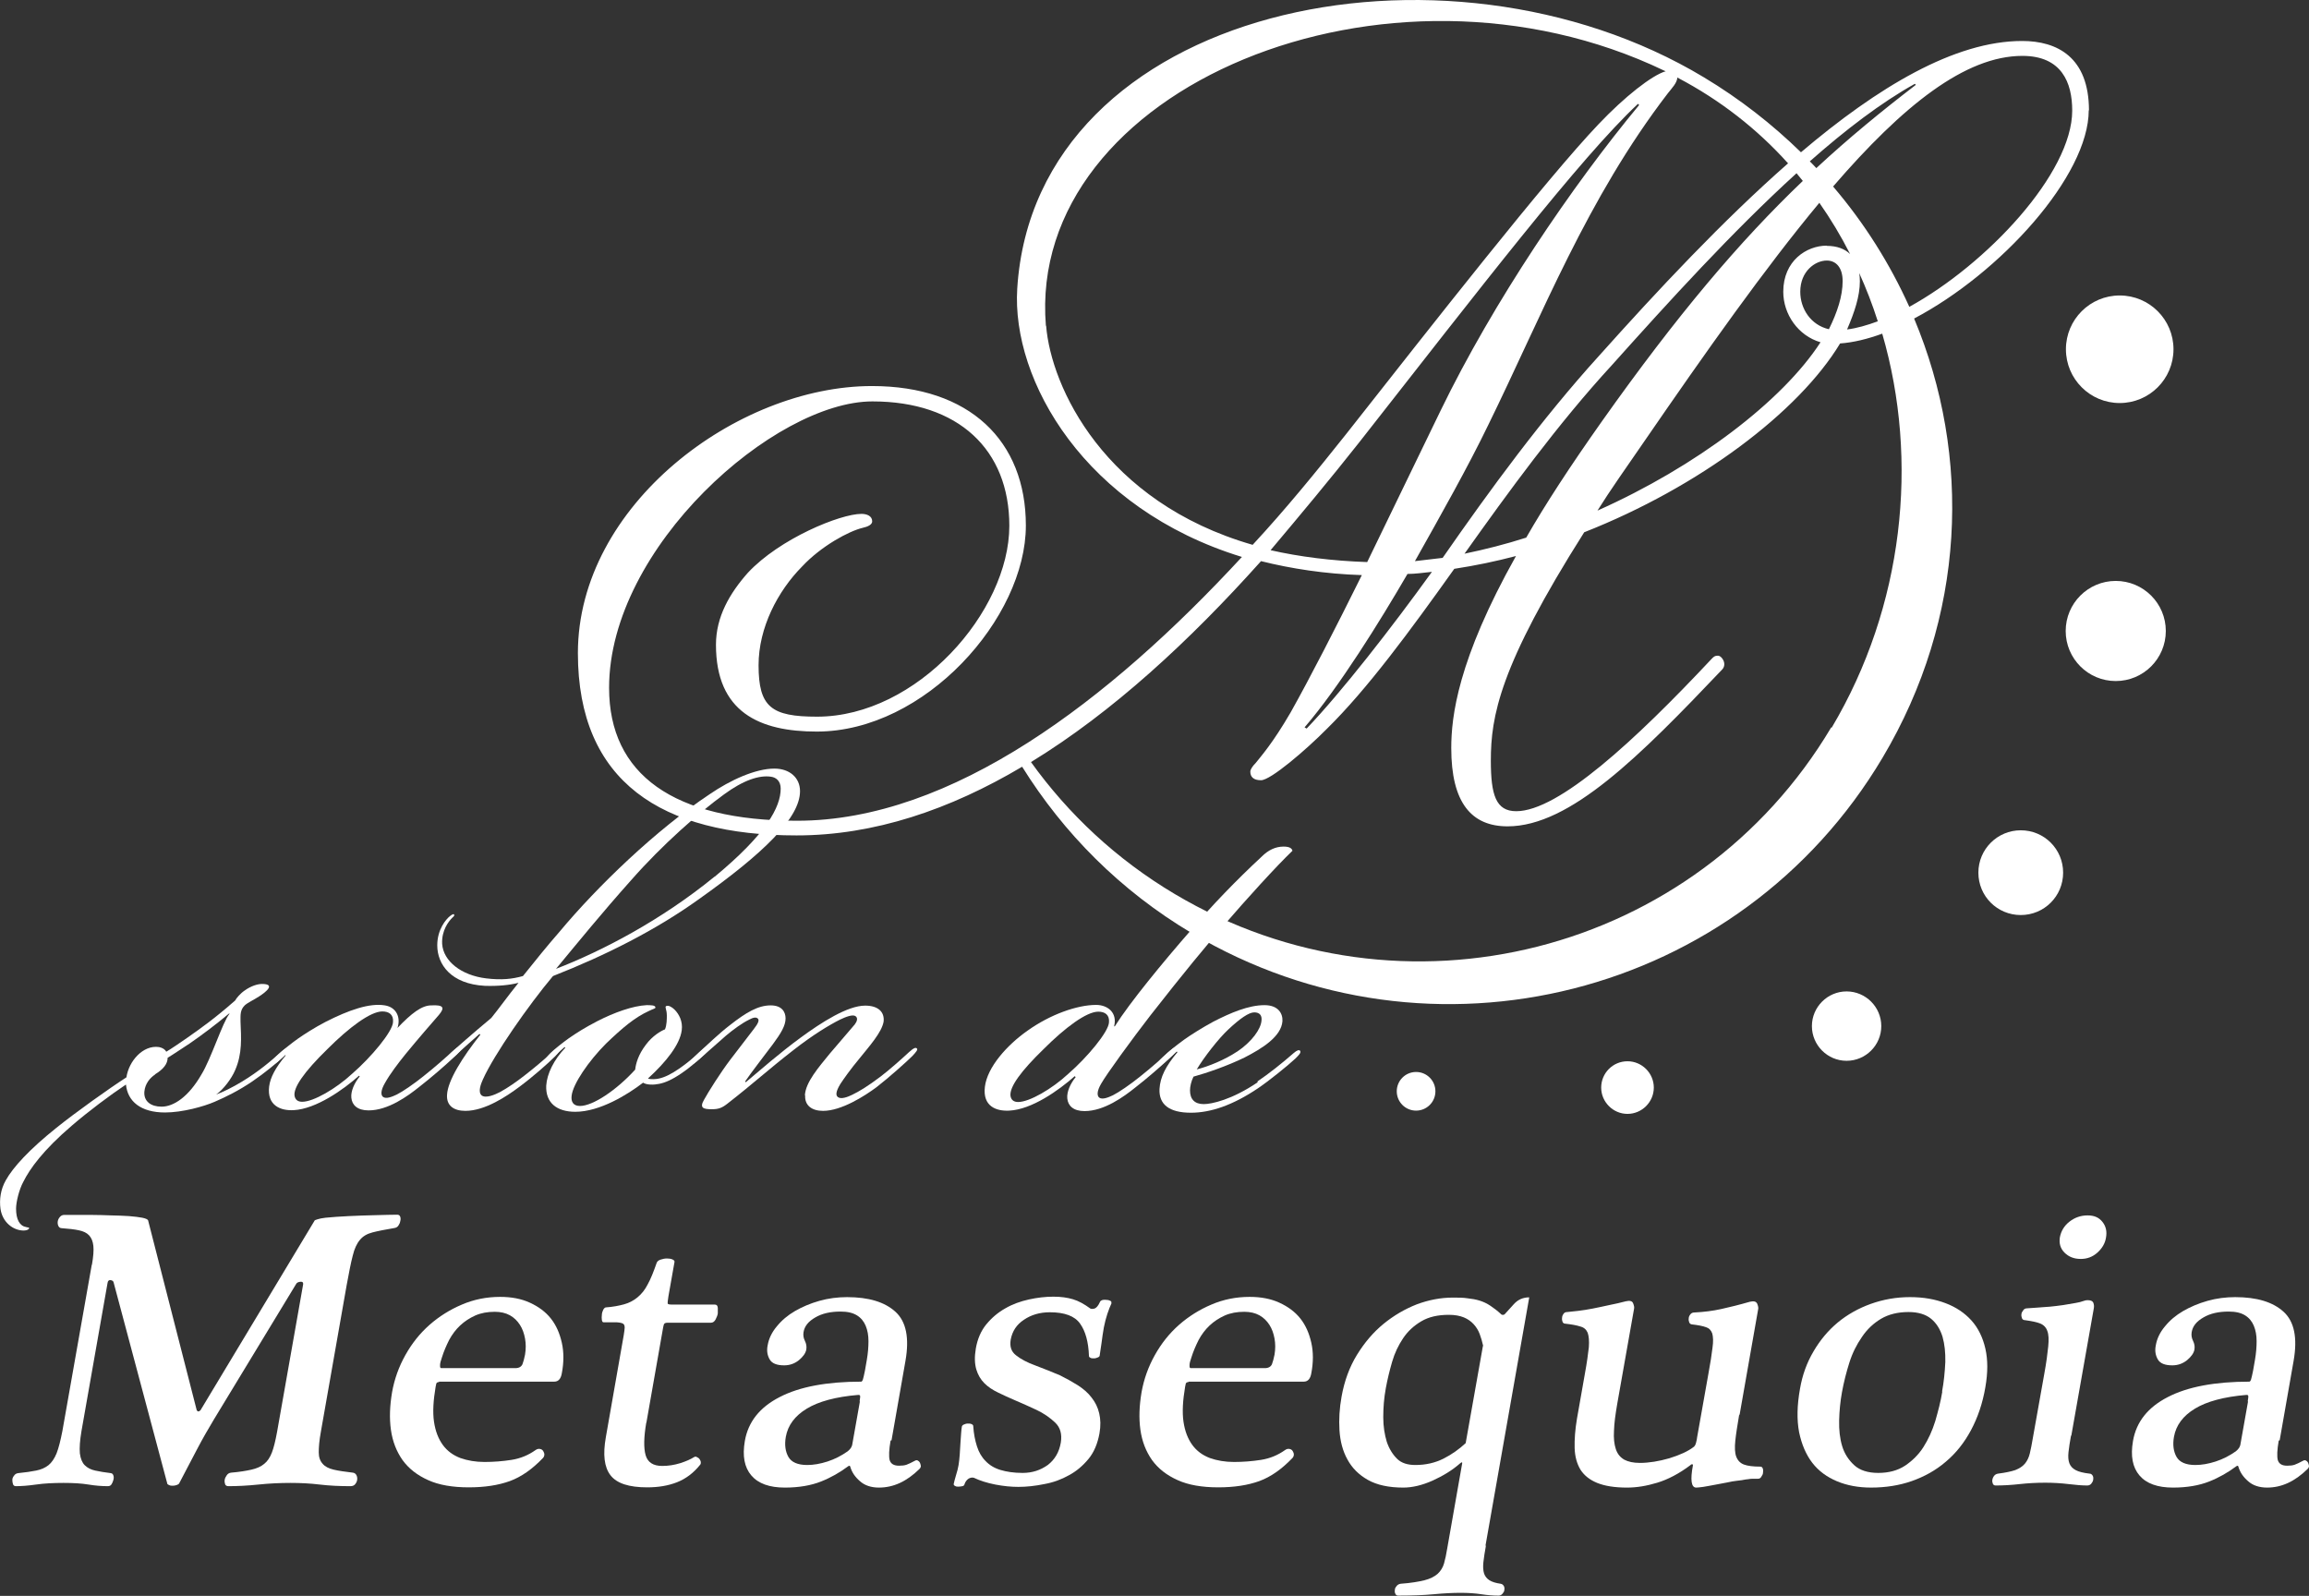 <?xml version="1.0" encoding="UTF-8"?>
<svg id="_ロゴマーク" data-name="ロゴマーク" xmlns="http://www.w3.org/2000/svg" viewBox="0 0 99.17 68.54">
  <rect x="0" y="0" width="99.17" height="68.54" fill="#333333" stroke="none"/>
  <defs>
    <style>
      .cls-1 {
        fill: #fff;
      }
    </style>
  </defs>
  <g>
    <g>
      <path class="cls-1" d="m7.09,47.78c-1.05,0-1.61-.48-1.68-1.2-.69.46-1.61,1.15-2.32,1.76-1.25,1.07-1.81,1.86-2.09,2.42-.18.33-.31.87-.31,1.15,0,.46.15.74.43.79.08.03.13,0,.13.05s-.1.1-.23.1c-.46,0-.92-.36-1-.94-.05-.38,0-.82.23-1.22.31-.56,1.02-1.33,2.17-2.25.82-.66,2.25-1.68,3.01-2.17.1-.69.71-1.4,1.4-1.3.15.03.26.1.31.2.18-.1.66-.43.89-.59.61-.43,1.17-.82,2.07-1.61.05-.1.23-.31.41-.43.28-.2.56-.28.74-.28.59,0,.2.33-.13.54-.23.15-.48.26-.61.38-.2.2-.18.41-.18.69.03.71.08,1.38-.23,2.09-.15.36-.51.84-.82,1.05.28-.1.71-.31,1.12-.56.71-.43,1.25-.89,1.68-1.28.13-.1.26-.23.33-.15.05.05-.05.2-.28.41-.26.23-.74.64-1.3,1.02-.56.38-1.12.66-1.61.87-.46.2-1.38.46-2.14.46Zm-.43-1.63c-.2.13-.43.38-.46.74-.03.41.28.64.74.64.51,0,1.15-.41,1.71-1.38.41-.66.92-2.27,1.2-2.6v-.03c-.61.51-1.23.97-1.71,1.3-.31.2-.69.46-.94.61,0,.26-.18.49-.54.71Z"/>
      <path class="cls-1" d="m18.52,43.18c.54-.03.59.1.33.41-.33.38-.89,1.02-1.43,1.68-.33.41-.66.84-.89,1.25-.18.31-.18.51-.08.59.13.1.38,0,.59-.1.26-.13.74-.46,1.15-.79.54-.43.94-.79,1.23-1.05.15-.13.28-.26.36-.18.08.08-.05.2-.33.46-.33.31-.94.84-1.43,1.22-.51.41-1.35,1.02-2.19,1.02-.48,0-.71-.23-.74-.54-.03-.28.13-.64.36-.92l-.03-.03c-.66.59-1.84,1.43-2.81,1.48-.56.03-1.15-.2-1.05-1.02.05-.38.26-.79.71-1.33l-.03-.03-.33.31c-.1.08-.18.13-.23.08-.05-.08.08-.23.36-.48.08-.08.51-.43.77-.61s.69-.46,1.17-.71c1-.51,1.89-.82,2.55-.71.51.08.69.54.54.97.61-.64,1.05-.97,1.45-.97Zm-4.44,1.86c-1.05,1.02-1.48,1.68-1.43,2.02.03.18.15.26.33.26.48,0,1.45-.56,2.14-1.2.82-.71,1.74-1.81,1.76-2.22.03-.33-.18-.46-.46-.46-.51,0-1.43.69-2.35,1.61Z"/>
      <path class="cls-1" d="m20.59,44.41c-.38.33-.77.69-1.05.94-.15.13-.23.15-.28.08-.03-.08.05-.15.13-.23.1-.1.94-.84,1.71-1.48.31-.38.71-.94,1.17-1.51-.38.1-.89.15-1.45.13-1.45-.08-2.04-.92-2.04-1.74,0-.69.38-1.12.54-1.25.1-.08.15-.1.18-.08.03.05,0,.08-.08.15-.15.15-.46.54-.43,1.12.05.74.82,1.35,1.89,1.48.66.08,1.12.03,1.58-.1.51-.64,1.07-1.33,1.56-1.89,1.66-1.99,4.16-4.39,6.46-5.92.89-.61,1.97-1.1,2.78-1.1.64,0,1.1.38,1.1.97,0,1.15-1.58,2.68-4.36,4.65-1.81,1.3-3.98,2.4-6.25,3.29-1.05,1.25-2.53,3.37-3.01,4.44-.08.18-.23.54-.05.69.18.13.56-.03.79-.15.33-.18.69-.43,1.05-.71.46-.36.79-.64,1.12-.94.1-.1.31-.28.38-.2.05.05-.03.15-.18.31-.31.31-.94.87-1.56,1.33-.51.38-1.45,1.02-2.3,1.02-.51,0-.82-.23-.79-.69.03-.61.66-1.61,1.43-2.58l-.03-.03Zm10.11-6.76c2.22-1.84,2.83-2.99,2.83-3.78,0-.33-.2-.48-.41-.51-.51-.08-1.2.15-2.04.77-1.02.74-2.63,2.14-3.98,3.68-1.25,1.4-2.25,2.63-3.22,3.8,1.99-.77,4.52-2.09,6.81-3.96Z"/>
      <path class="cls-1" d="m23.78,45.4c-.18.15-.28.2-.33.15-.05-.08.08-.2.18-.31.18-.18.54-.46.79-.64.33-.23.69-.46,1.23-.74.74-.38,1.53-.66,2.12-.69.18,0,.38,0,.38.1,0,.05-.08.05-.28.15-.61.28-1.12.71-1.84,1.4-.74.74-1.43,1.74-1.48,2.25-.03.26.08.43.36.43.56,0,1.58-.69,2.37-1.56.03-.26.13-.64.46-1.07.28-.38.64-.59.82-.66.08-.18.08-.46.08-.59,0-.28-.1-.36-.03-.41.1-.05.26.05.36.15.2.2.36.51.31.89-.08.61-.66,1.35-1.45,2.07.1.05.38.03.48,0,.23-.05.51-.18.87-.43.33-.23.54-.41.82-.66.23-.2.36-.33.43-.26.08.08-.08.23-.33.46-.23.2-.48.43-.82.66-.41.28-.71.41-.97.46-.23.05-.54.05-.69-.05-.66.51-1.86,1.25-2.91,1.25-.79,0-1.28-.38-1.25-1.12.03-.51.33-1.12.82-1.63l-.03-.03-.46.41Z"/>
      <path class="cls-1" d="m34.57,47.04c.03-.56.59-1.2,1.07-1.79l1.07-1.25c.1-.13.15-.28.03-.36s-.41.03-.66.15c-.46.23-1.17.66-1.99,1.3-1.12.87-1.74,1.45-2.86,2.32-.23.18-.38.23-.66.23-.36,0-.54-.05-.33-.41.18-.33.71-1.17,1.12-1.71l1.02-1.33c.18-.23.23-.36.18-.43-.08-.1-.23-.05-.38.03-.31.15-.69.43-1,.69l-1.1.97c-.26.23-.36.31-.43.23-.05-.08.08-.2.38-.49.31-.28.87-.82,1.33-1.17.69-.54,1.2-.84,1.74-.84.48,0,.64.28.64.56,0,.31-.2.64-.54,1.1-.38.51-.92,1.2-1.2,1.61l.03.03c.61-.51,1.45-1.25,2.35-1.91s2.02-1.38,2.78-1.38c.54,0,.84.26.79.69-.08.46-.61,1.05-1.02,1.56-.41.49-.71.92-.84,1.12-.2.33-.2.49-.1.56.13.1.41,0,.61-.1.31-.15.66-.36,1.23-.79.43-.33.94-.79,1.22-1.05.2-.18.28-.2.33-.15.05.05-.03.15-.2.33-.23.23-1,.92-1.53,1.33-.51.38-1.51,1.02-2.3,1.02-.48,0-.79-.23-.77-.66Z"/>
      <path class="cls-1" d="m46.16,46.22c-.69.61-1.84,1.43-2.81,1.48-.56.03-1.15-.18-1.05-1.02.1-.84.94-1.79,1.84-2.42.97-.69,2.12-1.1,2.94-1.1.49,0,.92.33.77.92h.03c.64-1.02,2.09-2.78,3.27-4.13.89-1.05,1.94-2.14,3.04-3.16.28-.28.59-.43.94-.43.26,0,.36.08.38.18-.69.66-1.97,2.07-2.91,3.16-.84.97-1.71,2.02-3.19,3.91-.79,1.02-1.89,2.53-2.12,2.94-.18.31-.18.51-.08.59.13.1.38,0,.59-.1.26-.13.74-.46,1.15-.79.54-.43.94-.79,1.22-1.05.15-.13.28-.26.36-.18s-.05.2-.33.46c-.33.31-.94.84-1.43,1.22-.51.41-1.35,1.02-2.19,1.02-.48,0-.71-.23-.74-.54-.03-.28.13-.64.36-.92l-.03-.03Zm-1.33-1.17c-.97.94-1.48,1.63-1.43,2.02.03.18.15.26.33.26.48,0,1.45-.56,2.14-1.2.82-.71,1.74-1.81,1.76-2.22.03-.33-.18-.46-.46-.46-.51,0-1.43.69-2.35,1.61Z"/>
      <path class="cls-1" d="m54,46.45c.49-.33,1.07-.79,1.56-1.22.15-.13.23-.15.28-.1.05.08-.05.18-.2.33-.33.31-1.15.97-1.61,1.28-1.07.72-2.02,1.05-2.88,1.05-.94,0-1.38-.36-1.35-1.02.03-.51.26-.97.77-1.58l-.03-.03-.51.46c-.13.1-.2.13-.26.08-.05-.08.05-.18.15-.28.33-.31.56-.49.94-.77.28-.2.77-.51,1.25-.77.74-.38,1.51-.71,2.2-.71.59,0,.79.36.77.69-.05.66-.87,1.17-1.63,1.56-.74.36-1.61.66-2.19.82-.1.2-.15.43-.15.59,0,.38.2.59.59.59.33,0,1.2-.18,2.32-.94Zm-.87-1.28c.64-.43,1.02-.97,1.05-1.33.03-.23-.08-.36-.31-.36s-.61.26-1.12.74c-.41.38-1.05,1.2-1.35,1.71.51-.13,1.2-.41,1.74-.77Z"/>
    </g>
    <g>
      <path class="cls-1" d="m89.72,4.75c0-2.3-1.37-2.99-2.87-2.99-2.9,0-6.2,1.98-9.5,4.78-1.23-1.2-2.62-2.29-4.17-3.22-11.13-6.7-28.72-3.05-29.49,9.07-.25,3.95,2.9,9.46,9.65,11.53-5.7,6.17-12.45,11.33-19.11,11.33-5.29,0-8.07-1.98-8.07-5.71,0-6.04,7.11-12.3,11.31-12.3,3.69,0,5.88,2.07,5.88,5.34,0,3.69-3.97,8.2-8.26,8.2-1.96,0-2.51-.41-2.51-2.21,0-1.61.82-3.18,1.87-4.24.82-.88,2.01-1.52,2.6-1.66.23-.05.41-.14.41-.28,0-.23-.23-.32-.46-.32-.91,0-3.51,1.06-4.88,2.53-.78.88-1.37,1.89-1.37,3.09,0,2.9,1.87,3.73,4.33,3.73,4.65,0,8.98-4.88,8.98-8.85,0-3.64-2.42-5.99-6.61-5.99-5.79,0-12.63,5.11-12.63,11.47,0,5.53,3.6,7.83,9.39,7.83,3.34,0,6.59-1.11,9.69-2.95,1.77,2.84,4.21,5.32,7.29,7.15,10.27,6.11,23.55,2.74,29.66-7.53,3.59-6.03,3.84-12.95,1.36-18.87,3.69-1.94,7.5-6.12,7.5-8.95Zm-7.43-1.11c-1.5,1.15-2.9,2.3-4.28,3.58-.09-.1-.18-.19-.28-.29,1.54-1.36,3.06-2.52,4.51-3.33l.05.05Zm-3.83,6.91c-.87,0-1.87.65-1.87,1.98,0,.97.64,1.89,1.6,2.17-1.64,2.53-5.34,5.34-9.58,7.23.55-.88,1.23-1.84,1.96-2.9,2.73-3.97,5.24-7.52,7.57-10.32.49.7.93,1.43,1.32,2.2-.23-.22-.56-.35-1-.35Zm1.38,1.15c.31.68.58,1.38.81,2.1-.46.17-.91.3-1.32.35.32-.74.55-1.43.55-2.07,0-.13-.01-.25-.03-.37Zm-.7.37c0,.65-.23,1.34-.59,2.07-.78-.18-1.23-.88-1.23-1.61,0-.88.64-1.34,1.14-1.34.41,0,.68.32.68.88Zm-10.35,6.04c-1.37,1.94-2.42,3.55-3.24,4.98-.87.28-1.78.51-2.65.69,1.87-2.63,4.01-5.58,6.34-8.11,2.4-2.68,5.17-5.73,7.92-8.23.09.11.18.22.27.33-2.72,2.6-5.39,5.75-8.64,10.34Zm8-11.09c-2.79,2.45-5.58,5.43-8.13,8.28-2.42,2.67-4.65,5.71-6.7,8.66l-1.19.14c1.14-2.03,2.28-4.05,3.15-5.85,2.33-4.75,4.24-9.72,7.71-14.24.18-.23.4-.45.41-.68,1.85.97,3.44,2.22,4.76,3.69Zm-16.34,17.63c.32,0,.68-.05,1.05-.09-1.73,2.4-3.88,5.16-5.38,6.73l-.09-.05c1.5-1.75,3.24-4.56,4.42-6.59Zm-1.73-.51c-1.51-.05-2.92-.23-4.15-.51,1.28-1.52,2.55-3.04,3.79-4.61,5.2-6.63,9.53-12.26,11.99-14.56l.05.05c-2.87,3.46-6.25,8.43-8.53,13.13l-3.15,6.5Zm-13.8-10.15c-.84-10.2,14.66-16.67,26.57-10.95.02,0,.03.02.05.02-.59.17-1.77,1.1-2.88,2.27-2.24,2.35-7.11,8.57-10.85,13.32-1.28,1.61-2.6,3.23-4.01,4.75-6.38-1.84-8.66-6.79-8.87-9.41Zm33.73,17.25c-5.81,9.76-18.43,12.96-28.19,7.16-2.51-1.49-4.58-3.44-6.18-5.67,3.5-2.14,6.81-5.2,9.88-8.63,1.28.32,2.74.55,4.33.6-1.14,2.3-2.23,4.42-3.06,5.9-.78,1.34-1.28,1.89-1.5,2.17-.14.14-.23.28-.23.37,0,.23.14.37.46.37.41,0,1.92-1.29,2.83-2.21,1.73-1.7,3.56-4.19,5.47-6.87.91-.14,1.78-.32,2.65-.55-2.51,4.47-2.78,6.91-2.78,8.25,0,2.35.87,3.36,2.42,3.36,2.69,0,5.7-3.04,9.21-6.73.23-.23,0-.6-.18-.6-.14,0-.18.05-.27.14-3.28,3.5-6.57,6.54-8.39,6.54-.87,0-1.09-.69-1.09-2.17,0-1.89.36-4.05,4.01-9.81,4.93-1.94,9.21-5.16,10.99-8.11.57-.04,1.18-.19,1.81-.42,1.59,5.46.92,11.72-2.17,16.92Zm3.35-18.07c-.83-1.84-1.92-3.58-3.27-5.16,3-3.48,5.68-5.61,8.13-5.61,1.69,0,2.14,1.15,2.14,2.35,0,2.69-3.67,6.6-7,8.43Z"/>
      <g>
        <circle class="cls-1" cx="60.82" cy="46.87" r=".83"/>
        <path class="cls-1" d="m69.9,45.58c-.63,0-1.13.51-1.13,1.13s.51,1.13,1.13,1.13,1.13-.51,1.13-1.13-.51-1.13-1.13-1.13Z"/>
        <path class="cls-1" d="m79.31,42.58c-.82,0-1.49.67-1.49,1.49s.67,1.49,1.49,1.49,1.49-.67,1.49-1.49-.67-1.49-1.49-1.49Z"/>
        <path class="cls-1" d="m86.79,35.66c-1,0-1.82.81-1.82,1.82s.81,1.82,1.82,1.82,1.82-.81,1.82-1.82-.81-1.82-1.82-1.82Z"/>
        <circle class="cls-1" cx="90.87" cy="27.1" r="2.15"/>
        <circle class="cls-1" cx="91.04" cy="15" r="2.31"/>
      </g>
    </g>
  </g>
  <g>
    <path class="cls-1" d="m3.95,54.31c.06-.34.08-.61.06-.8-.02-.19-.08-.34-.18-.45-.1-.11-.25-.18-.44-.22-.19-.04-.43-.07-.73-.09-.07,0-.12-.03-.15-.09-.03-.06-.04-.13-.03-.2.01-.07.04-.13.09-.19.05-.06.11-.09.18-.09h.47c.22,0,.46,0,.73,0,.27,0,.54.01.82.02.28,0,.54.02.77.03.23.02.42.04.57.07s.23.07.25.11l2.09,8.16s.04.05.06.05c.04,0,.07-.02.1-.05l4.91-8.16s.17-.08.46-.11c.29-.03.62-.05,1-.07.38-.02.76-.03,1.15-.04s.7-.02.93-.02c.07,0,.11.03.13.09.02.06.02.12,0,.19-.01.07-.04.13-.08.19-.04.06-.1.09-.16.1-.41.07-.72.13-.95.19-.23.06-.41.16-.54.32-.13.15-.24.38-.31.68-.08.3-.16.72-.26,1.26l-1.11,6.31c-.07.38-.09.67-.09.88,0,.21.06.37.17.49.1.12.26.2.47.25.21.05.49.09.83.13.07.01.12.05.15.11.03.06.04.13.03.2s-.04.13-.09.19c-.05.06-.12.08-.2.08-.46,0-.9-.02-1.32-.07-.41-.05-.83-.07-1.25-.07-.44,0-.9.02-1.38.07s-.91.07-1.29.07c-.07,0-.12-.03-.14-.08-.02-.06-.03-.12-.02-.19s.04-.13.09-.2c.04-.06.1-.1.18-.11.36-.03.66-.08.88-.13.22-.05.41-.13.55-.25.14-.11.25-.28.33-.49.08-.21.15-.5.22-.88l1.12-6.34c.01-.08-.03-.12-.12-.11s-.16.04-.19.11l-3.52,5.8c-.24.4-.49.83-.74,1.31-.25.47-.5.95-.75,1.43-.02.04-.05.06-.11.08-.05.02-.11.03-.17.03s-.11,0-.16-.03c-.05-.02-.08-.04-.08-.08l-2.3-8.62c-.01-.06-.06-.09-.13-.1-.07-.01-.12.03-.13.12l-1.12,6.36c-.07.41-.09.73-.07.96.03.23.1.4.21.51.11.11.26.19.45.23.19.04.41.08.67.11.06.01.09.04.11.1.02.06.02.12,0,.19s-.04.13-.08.19c-.04.06-.09.08-.16.08-.25,0-.53-.02-.83-.07s-.66-.07-1.07-.07c-.44,0-.83.02-1.18.07-.35.05-.64.07-.87.07-.06,0-.1-.03-.12-.08-.02-.06-.03-.12-.03-.19s.03-.13.08-.19c.04-.06.1-.09.17-.1.31-.03.57-.07.77-.11.21-.04.39-.12.53-.23.14-.11.26-.29.35-.51.09-.23.17-.55.25-.96l1.26-7.13Z"/>
    <path class="cls-1" d="m18.85,59.36c-.06,0-.09.02-.11.06-.01.04-.02.09-.03.14-.1.59-.13,1.09-.07,1.5.06.41.19.74.38,1,.19.26.44.44.75.56.31.11.66.17,1.04.17s.78-.03,1.16-.09c.38-.06.72-.2,1.03-.42.07-.05.13-.06.19-.05.06.01.11.04.14.09.03.05.05.1.05.15s-.02.11-.06.15c-.46.48-.93.81-1.42.99-.5.18-1.08.27-1.77.27s-1.28-.1-1.74-.31c-.47-.21-.83-.49-1.1-.86-.26-.37-.43-.8-.5-1.3-.07-.5-.05-1.03.05-1.62.1-.56.29-1.09.57-1.59.28-.5.62-.93,1.04-1.3.41-.36.87-.65,1.39-.87.51-.22,1.06-.33,1.64-.33.49,0,.91.08,1.28.25.37.17.67.39.9.68s.38.64.47,1.04.09.84,0,1.31c-.04.24-.15.36-.32.36h-4.95Zm3.28-.6c.16,0,.26-.06.31-.17.04-.11.08-.25.11-.41.04-.24.04-.47,0-.69s-.11-.42-.22-.59c-.11-.17-.25-.31-.43-.41-.18-.1-.4-.15-.65-.15-.31,0-.59.05-.84.16-.24.11-.46.25-.65.43s-.34.38-.47.62c-.12.24-.23.49-.31.75-.05.14-.08.25-.08.33,0,.09,0,.13.06.13h3.16Z"/>
    <path class="cls-1" d="m27.76,61.08c-.11.64-.12,1.11-.03,1.42.09.31.33.46.71.46.27,0,.52-.04.78-.12.25-.08.45-.17.59-.26.04-.02.08-.03.12,0,.04.02.08.04.11.08.03.04.05.08.06.13,0,.05,0,.09-.03.12-.28.35-.61.6-.99.75-.38.15-.81.22-1.28.22-.79,0-1.31-.17-1.58-.52s-.33-.89-.2-1.63l.77-4.39c.02-.14.04-.25.04-.32,0-.08-.02-.14-.07-.17-.05-.03-.14-.05-.28-.06-.13,0-.32,0-.56,0-.04,0-.06-.04-.07-.1-.01-.07-.01-.14,0-.22,0-.08.03-.15.06-.22.04-.07.08-.1.12-.1.29-.02.55-.07.77-.13.22-.06.41-.16.58-.3.17-.14.32-.32.44-.56.13-.23.25-.54.38-.91.02-.07.08-.12.17-.15s.18-.05.27-.05.17.01.24.04c.07.03.1.07.09.11l-.26,1.47c-.03.18-.04.29-.03.32.01.03.08.04.21.04h1.81c.08,0,.12.04.13.14,0,.09,0,.17,0,.24-.01.07-.04.15-.09.25-.05.1-.12.15-.21.15h-1.86c-.08,0-.13.02-.15.06-.02.04-.05.19-.09.44l-.67,3.81Z"/>
    <path class="cls-1" d="m38.25,61.87c-.07.4-.08.68-.04.84.05.16.18.24.4.24.13,0,.23-.01.32-.04.09-.03.21-.09.38-.18.04-.02.08-.02.11,0,.04.02.07.05.09.09.02.04.03.09.04.14,0,.05-.02.09-.06.13-.55.54-1.12.8-1.74.8-.33,0-.61-.09-.81-.27-.21-.18-.35-.38-.42-.62-.01-.06-.05-.06-.1-.02-.35.26-.73.48-1.16.65-.43.17-.95.26-1.55.26-.66,0-1.14-.17-1.44-.52-.3-.35-.39-.84-.28-1.48.14-.82.64-1.45,1.5-1.89.85-.44,2.02-.66,3.5-.66.02,0,.05-.03.07-.09.02-.06.05-.19.09-.39l.08-.46c.05-.29.07-.55.07-.8,0-.25-.04-.47-.12-.66-.08-.19-.2-.34-.38-.45-.18-.11-.41-.16-.7-.16-.43,0-.79.08-1.08.25-.3.17-.47.38-.51.64-.02.13,0,.25.06.37.06.12.08.24.06.37-.03.16-.14.31-.32.46-.19.15-.4.22-.63.22-.31,0-.52-.08-.62-.25-.1-.17-.14-.37-.09-.61.05-.29.18-.56.39-.81.21-.26.47-.48.78-.66.31-.18.66-.33,1.05-.44.39-.11.79-.16,1.19-.16.93,0,1.62.21,2.08.63.46.42.6,1.12.43,2.1l-.6,3.42Zm-1.33-1.69c.02-.13.03-.2.02-.23,0-.03-.03-.04-.08-.04-.96.08-1.7.28-2.21.59-.51.31-.81.71-.9,1.21-.06.34-.02.63.11.86s.4.35.81.35c.27,0,.56-.05.87-.15.31-.1.6-.25.87-.44.11-.09.17-.18.19-.27l.33-1.86Z"/>
    <path class="cls-1" d="m47.74,55.97c-.06.13-.12.28-.18.46-.06.18-.11.38-.15.58-.04.22-.07.44-.1.67s-.06.41-.08.54c0,.03-.03.06-.08.08-.05.02-.1.04-.16.04-.06,0-.11,0-.15-.02-.04-.02-.07-.04-.07-.08-.02-.6-.15-1.07-.38-1.39-.23-.33-.67-.49-1.3-.49-.43,0-.8.11-1.11.32-.32.21-.5.49-.57.85-.05.3.02.52.23.68.2.16.48.31.84.44.15.06.33.13.54.21.21.09.38.16.51.21.28.14.53.28.77.43.23.15.43.32.58.52.16.2.27.42.33.68.06.25.07.54.01.87-.08.43-.23.8-.47,1.09-.24.29-.52.53-.84.7-.32.18-.67.31-1.06.38-.39.08-.76.12-1.11.12-.3,0-.63-.03-.99-.1-.36-.07-.67-.17-.92-.29-.07-.02-.14-.01-.22.03-.08.05-.15.13-.19.26,0,.03-.04.06-.09.07-.05.01-.11.02-.17.02-.05,0-.09,0-.14-.03-.04-.02-.06-.04-.06-.08.02-.09.05-.22.1-.38.05-.16.09-.31.11-.44s.04-.29.05-.45c.01-.17.02-.33.03-.49.01-.16.02-.3.03-.43.01-.13.02-.22.03-.27,0-.04.04-.08.09-.1.05-.02.1-.04.16-.04s.11,0,.16.02c.05.02.08.05.08.09.02.33.08.62.16.87.08.25.2.46.37.63.16.17.37.3.63.38.26.08.58.13.96.13.42,0,.77-.12,1.08-.34.3-.23.49-.55.56-.96.06-.36-.02-.65-.24-.86-.22-.21-.49-.4-.81-.55-.15-.07-.3-.14-.46-.21-.16-.07-.31-.14-.48-.21-.24-.1-.47-.21-.7-.32-.23-.11-.43-.24-.59-.4-.16-.16-.28-.36-.35-.6-.07-.24-.08-.54-.02-.89.07-.41.22-.76.45-1.04.23-.28.5-.51.82-.69.31-.18.65-.3,1.01-.38.36-.08.71-.12,1.05-.12s.6.04.84.11c.24.07.49.21.75.4.04.02.1.02.18,0,.08-.03.16-.12.23-.28.02-.05.06-.07.12-.09.06-.01.12-.01.18,0,.06,0,.11.02.15.04.04.02.05.05.04.08Z"/>
    <path class="cls-1" d="m51.04,59.36c-.06,0-.09.02-.11.06-.01.04-.02.09-.03.14-.1.59-.13,1.09-.07,1.5.06.41.19.74.38,1,.19.26.44.44.75.56.31.11.66.17,1.04.17s.78-.03,1.16-.09c.38-.06.72-.2,1.03-.42.07-.05.13-.06.19-.05.06.01.11.04.14.09.03.05.05.1.05.15s-.02.11-.06.15c-.46.48-.93.81-1.42.99-.5.18-1.08.27-1.77.27s-1.28-.1-1.74-.31c-.47-.21-.83-.49-1.1-.86-.26-.37-.43-.8-.5-1.3-.07-.5-.05-1.03.05-1.62.1-.56.29-1.09.57-1.59.28-.5.62-.93,1.04-1.3.41-.36.87-.65,1.39-.87.51-.22,1.06-.33,1.64-.33.49,0,.91.08,1.28.25.37.17.67.39.9.68s.38.64.47,1.04.09.84,0,1.31c-.04.24-.15.36-.32.36h-4.95Zm3.28-.6c.16,0,.26-.06.31-.17.04-.11.08-.25.11-.41.04-.24.04-.47,0-.69s-.11-.42-.22-.59c-.11-.17-.25-.31-.43-.41-.18-.1-.4-.15-.65-.15-.31,0-.59.05-.84.16-.24.11-.46.25-.65.43s-.34.38-.47.62c-.12.24-.23.49-.31.75-.05.14-.08.25-.08.33,0,.09,0,.13.06.13h3.16Z"/>
    <path class="cls-1" d="m63.82,66.38c-.05.28-.09.52-.11.72-.02.19-.01.35.03.48.04.12.12.22.23.29s.27.12.48.15c.07.01.11.05.14.1.03.06.03.11.02.17,0,.06-.04.11-.08.16-.04.05-.1.08-.17.08-.23,0-.48-.02-.74-.06-.26-.04-.56-.06-.89-.06s-.73.02-1.15.06c-.42.04-.93.06-1.53.06-.06,0-.1-.03-.12-.08-.03-.05-.03-.11-.02-.18,0-.06.04-.11.08-.16.04-.05.1-.08.17-.09.43-.03.78-.09,1.02-.15s.44-.16.57-.28c.13-.12.22-.27.27-.44.05-.18.1-.4.14-.66l.64-3.64c.01-.06-.02-.06-.09,0-.34.3-.74.54-1.18.74-.45.2-.87.3-1.26.3-.62,0-1.13-.11-1.52-.33-.39-.22-.68-.51-.88-.88-.2-.36-.31-.78-.34-1.25s0-.95.09-1.45c.12-.67.34-1.27.66-1.79.32-.52.7-.97,1.14-1.33.44-.36.92-.64,1.43-.84.51-.19,1.03-.29,1.55-.29.23,0,.44,0,.63.03.19.02.36.05.52.1.16.05.31.12.46.22.15.1.31.22.48.38.05.02.1.02.14-.02l.39-.43c.17-.19.39-.29.66-.29l-1.88,10.67Zm-.12-8.58c-.04-.18-.09-.35-.15-.51-.06-.16-.15-.3-.26-.42-.11-.12-.25-.22-.42-.29s-.39-.11-.64-.11c-.48,0-.87.09-1.19.28-.32.19-.58.43-.78.73-.2.3-.36.63-.47,1.01-.11.38-.2.75-.27,1.13-.08.43-.11.85-.11,1.25,0,.4.06.75.15,1.05.1.3.25.54.44.73s.46.27.79.27c.44,0,.84-.09,1.2-.27.36-.18.68-.41.96-.67l.74-4.17Z"/>
    <path class="cls-1" d="m74.7,60.74c-.08.47-.14.85-.17,1.14-.03.29-.02.52.04.68s.17.28.33.34c.16.06.4.09.71.09.05,0,.08.03.1.08.02.05.02.11.01.18,0,.06-.03.11-.07.17-.03.06-.08.09-.14.09-.09,0-.17,0-.24,0-.07,0-.13.01-.19.02s-.14.01-.21.03-.18.02-.29.04c-.09.01-.23.03-.4.07-.17.03-.35.07-.53.1-.18.04-.35.06-.5.09-.15.02-.25.03-.3.03-.21,0-.26-.32-.14-.96,0-.02,0-.04-.03-.04s-.05,0-.07.03c-.49.37-.97.62-1.43.76-.46.14-.89.21-1.3.21-.53,0-.96-.07-1.28-.2-.32-.13-.56-.32-.72-.57-.15-.25-.24-.56-.25-.93s.02-.79.1-1.26l.34-1.93c.09-.49.14-.87.17-1.14.02-.27,0-.48-.05-.62-.06-.14-.16-.23-.32-.27-.15-.05-.37-.09-.64-.12-.06,0-.1-.03-.12-.08-.02-.06-.03-.11-.02-.17,0-.06.02-.11.06-.17.04-.06.09-.08.16-.08.12-.01.27-.03.47-.05.19-.02.41-.06.63-.1.23-.05.46-.09.71-.15.25-.05.48-.1.7-.16.17-.04.28-.02.32.08.04.1.06.18.04.25l-.72,4.07c-.08.46-.13.84-.14,1.16-.02.32.01.58.08.79.07.21.19.35.36.45.17.09.39.14.67.14.39,0,.82-.07,1.27-.2.45-.14.81-.3,1.06-.5.04-.04.07-.1.09-.19s.04-.16.04-.21l.48-2.7c.09-.49.15-.87.18-1.14.04-.27.03-.48-.01-.62-.05-.14-.14-.23-.27-.27-.14-.05-.34-.09-.61-.12-.06-.01-.09-.04-.11-.09-.02-.05-.03-.11-.02-.17,0-.06.03-.12.07-.17.04-.05.09-.08.16-.08.42-.02.81-.07,1.17-.15.36-.08.77-.18,1.22-.31.17-.04.27-.02.32.08.04.1.06.18.04.25l-.8,4.55Z"/>
    <path class="cls-1" d="m85.27,59.58c-.12.7-.33,1.31-.62,1.85-.29.54-.65.99-1.08,1.35-.43.37-.92.64-1.46.83-.54.19-1.13.28-1.75.28-.54,0-1.03-.09-1.46-.27-.43-.18-.79-.44-1.06-.79-.27-.35-.46-.79-.57-1.32-.1-.53-.09-1.15.04-1.87.1-.58.29-1.11.58-1.6.28-.48.63-.9,1.04-1.24.41-.34.89-.61,1.42-.8.53-.19,1.09-.29,1.68-.29s1.08.09,1.53.26c.45.17.82.42,1.11.74.29.32.49.73.6,1.21.11.48.11,1.03,0,1.66Zm-1.86.19c.08-.43.12-.85.14-1.27.01-.41-.03-.77-.12-1.09-.1-.32-.26-.58-.49-.77-.23-.19-.56-.29-.97-.29-.46,0-.86.1-1.18.29-.32.19-.6.45-.82.78-.23.33-.41.69-.54,1.1s-.24.84-.32,1.28c-.07.39-.11.79-.12,1.2-.01.41.03.78.13,1.11.1.33.28.6.52.82.24.22.59.33,1.03.33s.83-.1,1.15-.31c.31-.21.58-.47.79-.8.21-.33.38-.7.51-1.12.12-.42.23-.83.3-1.26Z"/>
    <path class="cls-1" d="m88.95,61.65c-.05.28-.09.52-.11.72-.02.19-.01.35.04.48.05.13.14.22.27.29.13.07.33.12.59.15.07,0,.11.04.14.09s.03.11.02.18c-.01.06-.04.11-.08.16-.04.05-.1.08-.17.08-.21,0-.48-.02-.8-.06-.33-.04-.67-.06-1.01-.06-.37,0-.74.02-1.1.06-.36.04-.7.06-1.03.06-.06,0-.1-.03-.12-.08-.02-.05-.03-.11-.02-.16.01-.07.04-.13.08-.18.04-.05.1-.08.17-.09.31-.04.55-.09.73-.15.18-.07.32-.16.42-.28.1-.12.17-.27.21-.44.04-.18.09-.4.13-.66l.49-2.75c.09-.49.14-.88.17-1.18.03-.3.02-.52-.04-.67-.05-.15-.16-.26-.31-.32-.15-.06-.36-.1-.64-.14-.07,0-.12-.03-.14-.09-.02-.06-.03-.11-.02-.17,0-.06.04-.11.08-.17.04-.06.1-.08.17-.08.12-.01.26-.02.43-.03.17-.01.35-.03.54-.04.19-.02.38-.04.58-.07.2-.03.37-.06.53-.09.13-.02.24-.05.32-.08.08-.03.14-.04.19-.04.14,0,.22.04.25.12.03.08.03.15.02.22l-.97,5.49Zm.42-7.58c-.29,0-.52-.09-.7-.27-.18-.18-.24-.4-.2-.66.05-.26.18-.49.41-.67.23-.18.49-.27.78-.27s.49.09.64.28c.15.19.2.41.15.68-.04.25-.17.46-.37.64-.2.18-.44.27-.71.27Z"/>
    <path class="cls-1" d="m97.87,61.87c-.07.4-.08.68-.04.84.05.16.18.24.4.24.13,0,.23-.01.32-.04.09-.03.21-.09.38-.18.04-.02.08-.02.11,0,.04.02.07.05.09.09.02.04.03.09.04.14,0,.05-.02.09-.06.13-.55.54-1.12.8-1.74.8-.33,0-.61-.09-.81-.27-.21-.18-.35-.38-.42-.62-.01-.06-.05-.06-.1-.02-.35.26-.73.48-1.16.65-.43.17-.95.26-1.55.26-.66,0-1.14-.17-1.44-.52-.3-.35-.39-.84-.28-1.48.14-.82.64-1.45,1.5-1.89.85-.44,2.02-.66,3.5-.66.02,0,.05-.03.07-.09.02-.06.05-.19.09-.39l.08-.46c.05-.29.07-.55.07-.8,0-.25-.04-.47-.12-.66-.08-.19-.2-.34-.38-.45-.18-.11-.41-.16-.7-.16-.43,0-.79.08-1.08.25-.3.17-.47.38-.51.64-.02.13,0,.25.06.37.06.12.08.24.06.37-.03.16-.14.31-.32.46-.19.15-.4.22-.63.22-.31,0-.52-.08-.62-.25-.1-.17-.14-.37-.09-.61.05-.29.18-.56.39-.81.21-.26.47-.48.78-.66.31-.18.66-.33,1.05-.44.39-.11.79-.16,1.19-.16.93,0,1.62.21,2.08.63.46.42.6,1.12.43,2.1l-.6,3.42Zm-1.33-1.69c.02-.13.03-.2.02-.23,0-.03-.03-.04-.08-.04-.96.08-1.7.28-2.21.59-.51.31-.81.71-.9,1.21-.06.34-.02.63.11.86s.4.35.81.35c.27,0,.56-.05.87-.15.31-.1.6-.25.87-.44.11-.09.17-.18.19-.27l.33-1.86Z"/>
  </g>
</svg>